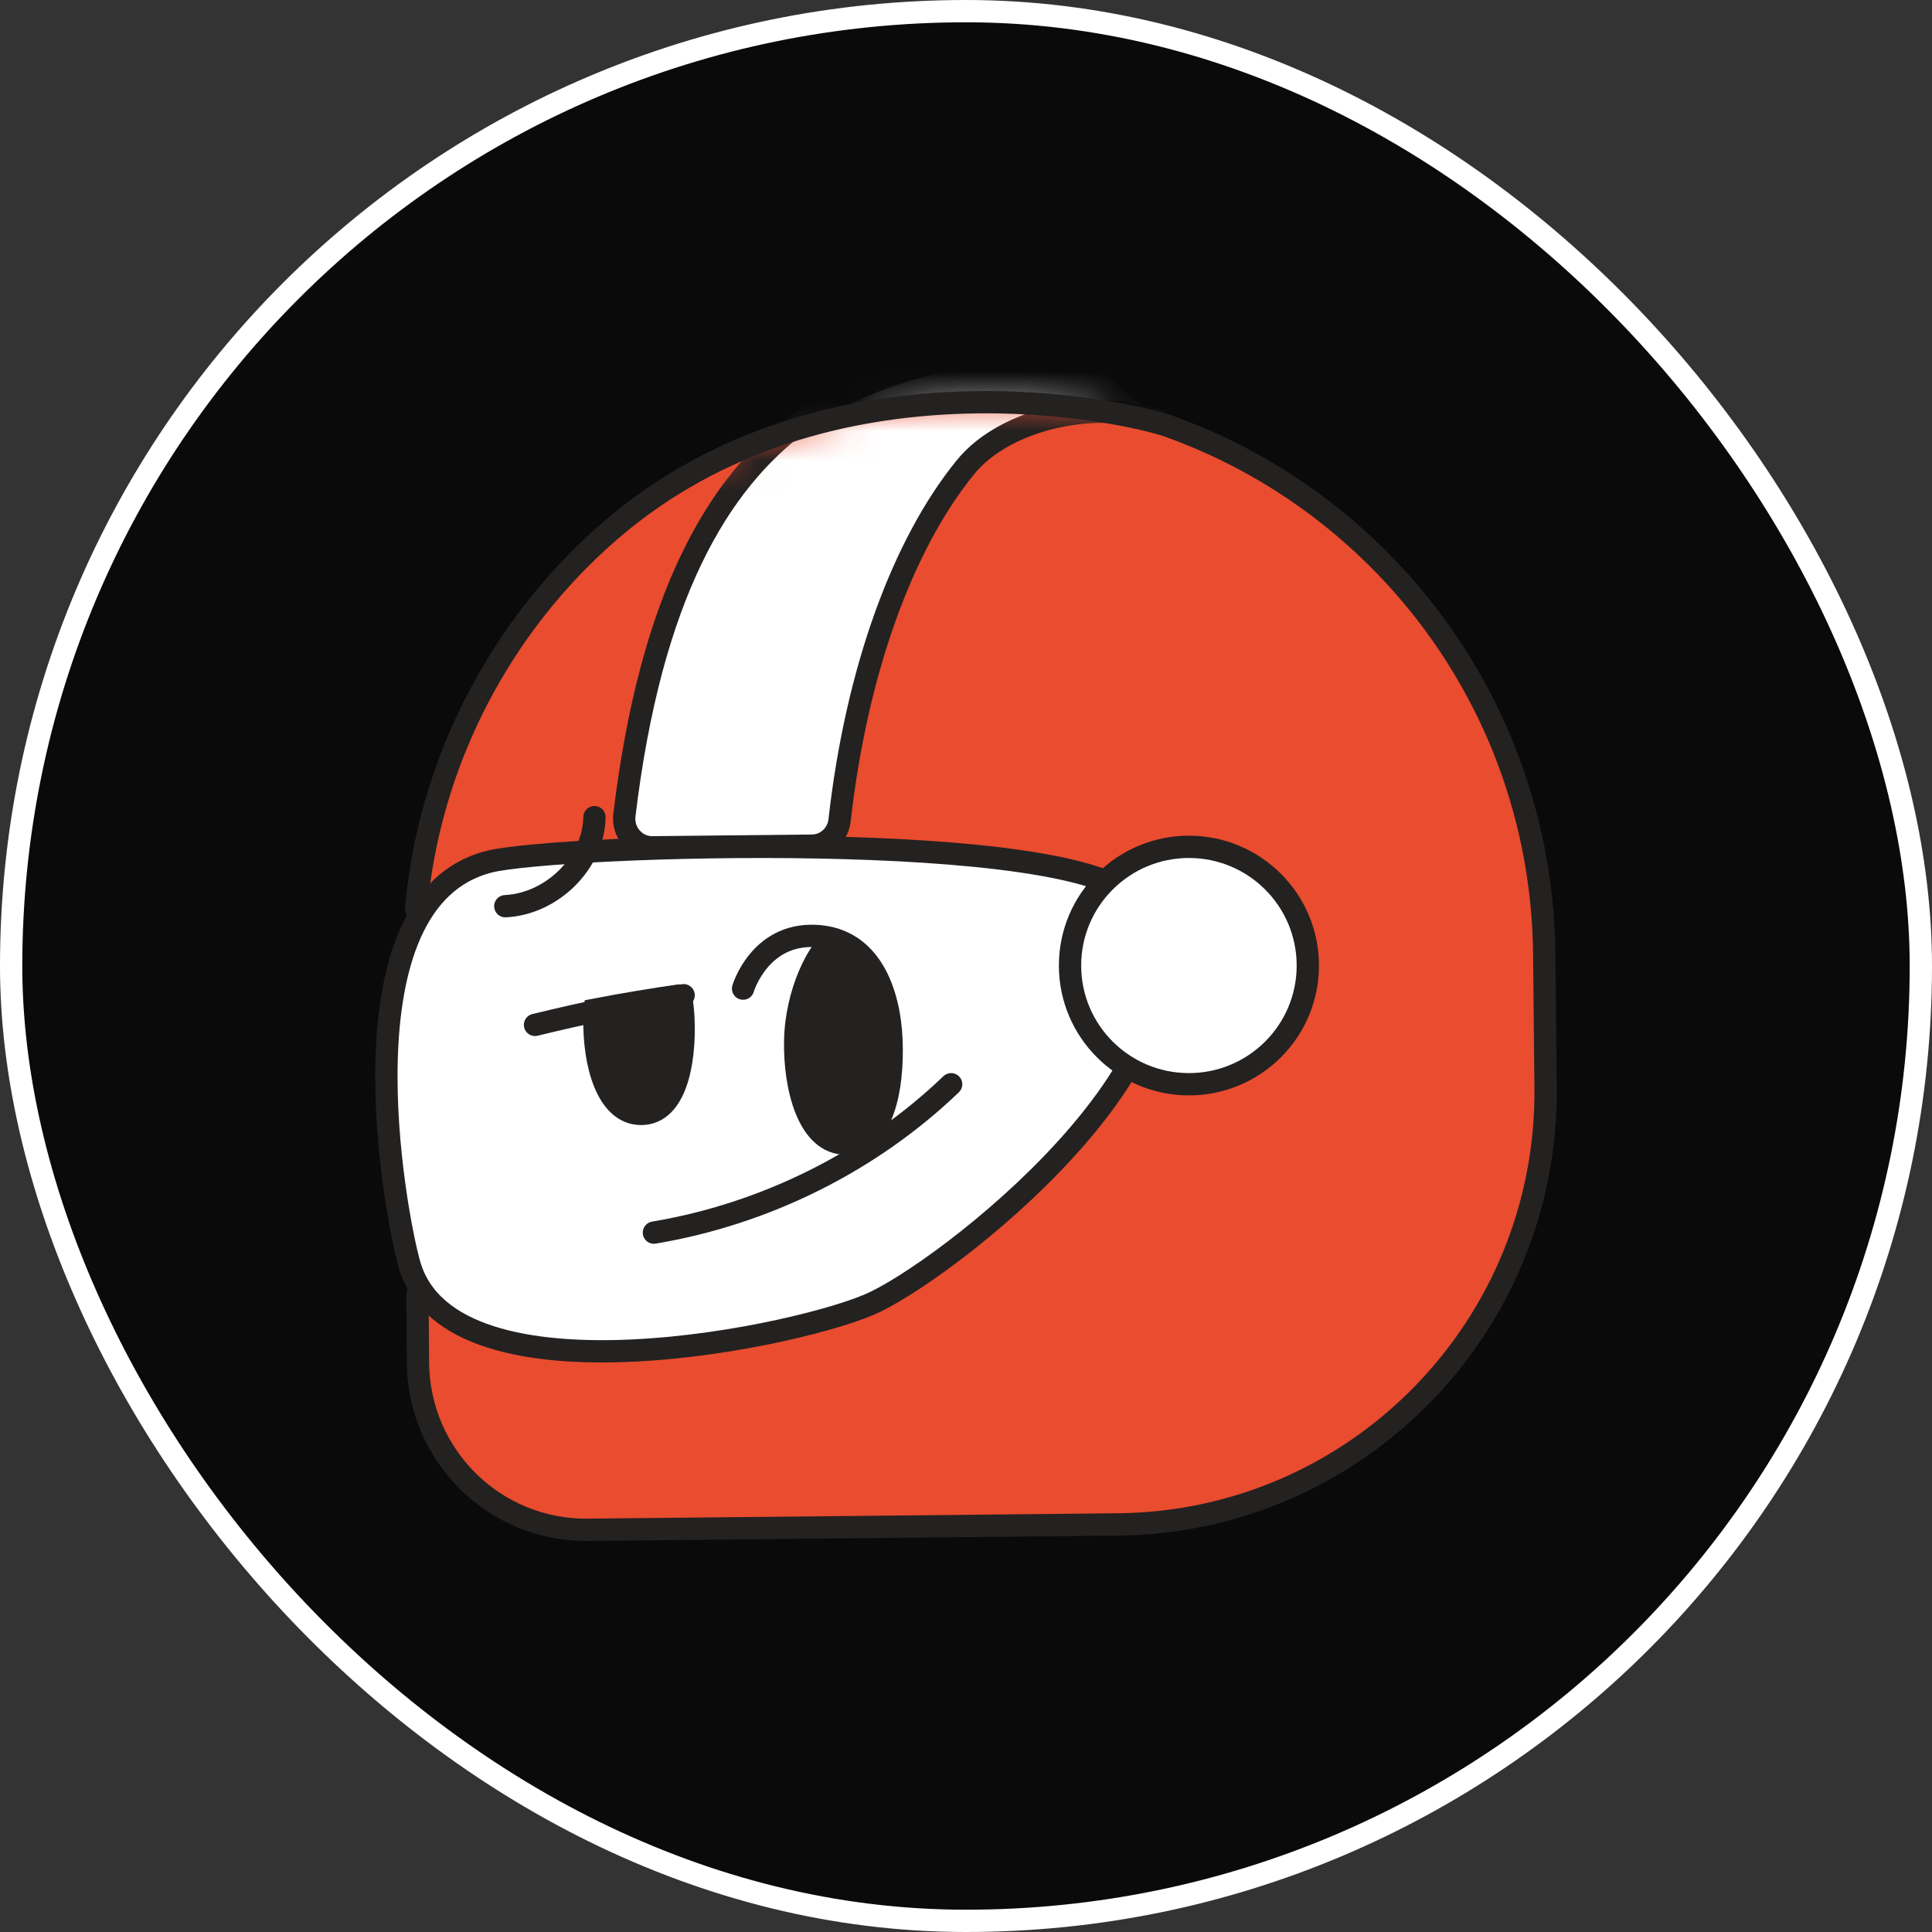 <svg xmlns="http://www.w3.org/2000/svg" width="65" height="65" viewBox="0 0 65 65" fill="none"><rect x="0" y="0" width="65" height="65" fill="#333333" stroke="none"/><rect x="0.375" y="0.375" width="64.25" height="64.25" rx="32.125" fill="#0B0A0A"></rect><rect x="0.375" y="0.375" width="64.25" height="64.25" rx="32.125" stroke="white" stroke-width="0.75"></rect><path d="M14.045 43.522C14.055 44.91 14.062 45.831 14.062 45.831C14.095 48.959 16.651 51.47 19.773 51.437L37.624 51.255C45.645 51.173 52.081 44.593 51.999 36.559L51.954 32.061C51.905 27.177 50.025 22.741 46.972 19.401C46.756 19.164 46.535 18.935 46.308 18.711C44.347 16.768 41.962 15.249 39.312 14.305C38.034 13.85 27.876 11.498 20.551 17.805C16.822 21.017 14.435 25.635 14 30.544" fill="#E94C2E"></path><mask id="mask0_6348_41342" style="mask-type:luminance" maskUnits="userSpaceOnUse" x="14" y="13" width="38" height="39"><path d="M14.045 43.585C14.055 44.972 14.062 45.894 14.062 45.894C14.095 49.022 16.651 51.532 19.773 51.5L37.624 51.318C45.645 51.236 52.081 44.656 51.999 36.621L51.954 32.123C51.905 27.239 50.025 22.803 46.972 19.463C46.756 19.227 46.535 18.998 46.308 18.774C44.347 16.831 41.962 15.312 39.312 14.368C38.034 13.912 27.876 11.561 20.551 17.867C16.822 21.08 14.435 25.697 14 30.606" fill="white"></path></mask><g mask="url(#mask0_6348_41342)"><path d="M39 14.16C36.969 13.425 33.852 14.034 32.479 15.722C30.367 18.317 28.814 22.572 28.246 27.602C28.192 28.083 27.795 28.447 27.318 28.452L21.953 28.507C21.38 28.512 20.938 28.003 21.007 27.426C22.782 12.665 30.075 12.164 36.019 11.535" fill="white"></path><path d="M39 14.16C36.969 13.425 33.852 14.034 32.479 15.722C30.367 18.317 28.814 22.572 28.246 27.602C28.192 28.083 27.795 28.447 27.318 28.452L21.953 28.507C21.38 28.512 20.938 28.003 21.007 27.426C22.782 12.665 30.075 12.164 36.019 11.535" stroke="#242121" stroke-width="0.75" stroke-miterlimit="10" stroke-linecap="round"></path></g><path d="M14.045 43.553C14.055 44.941 14.062 45.862 14.062 45.862C14.095 48.99 16.651 51.501 19.773 51.468L37.624 51.287C45.645 51.205 52.081 44.624 51.999 36.59L51.954 32.092C51.905 27.208 50.025 22.772 46.972 19.432C46.756 19.196 46.535 18.966 46.308 18.742C44.347 16.8 41.962 15.28 39.312 14.336C38.034 13.881 27.876 11.53 20.551 17.836C16.822 21.049 14.435 25.666 14 30.575" stroke="#242121" stroke-width="0.75" stroke-miterlimit="10" stroke-linecap="round"></path><path d="M38.247 30.322C41.681 34.862 32.421 42.343 29.454 43.797C27.168 44.917 15.191 47.471 13.777 42.546C13.298 40.88 11.304 30.247 16.486 28.984C18.775 28.427 36.359 27.829 38.245 30.32L38.247 30.322Z" fill="white" stroke="#242121" stroke-width="0.75" stroke-miterlimit="10" stroke-linecap="round"></path><path d="M40 36.478C42.209 36.478 44 34.69 44 32.485C44 30.279 42.209 28.491 40 28.491C37.791 28.491 36 30.279 36 32.485C36 34.69 37.791 36.478 40 36.478Z" fill="white" stroke="#242121" stroke-width="0.75" stroke-miterlimit="10" stroke-linecap="round"></path><path d="M25 33.261C25 33.261 25.545 31.413 27.422 31.488C29.302 31.561 29.929 33.397 29.993 35.006C30.057 36.616 29.701 38.446 28.48 38.474C27.192 38.504 26.718 36.56 26.754 34.991C26.79 33.381 27.538 31.91 28.07 31.593" stroke="#242121" stroke-width="0.75" stroke-miterlimit="10" stroke-linecap="round"></path><path d="M29.994 35.006C29.934 33.397 29.352 31.561 27.619 31.486C27.855 31.529 27.964 31.815 27.827 32.026C27.423 32.646 27.025 33.778 27.002 34.991C26.971 36.561 27.406 38.504 28.596 38.474C29.724 38.446 30.053 36.616 29.994 35.006Z" fill="#242121"></path><path d="M22.906 33.485C21.941 33.623 20.978 33.784 20.02 33.968C20.011 34.072 20.004 34.178 20.002 34.284C19.971 35.725 20.406 37.504 21.596 37.476C22.724 37.451 23.053 35.773 22.994 34.298C22.982 34.031 22.956 33.755 22.906 33.483V33.485Z" fill="#242121"></path><path d="M23 33.483C21.208 33.754 19.764 34.053 18 34.481" stroke="#242121" stroke-width="0.75" stroke-miterlimit="10" stroke-linecap="round"></path><path d="M22.906 33.485C21.939 33.623 20.978 33.784 20.02 33.968C20.011 34.072 20.004 34.178 20.002 34.284C19.971 35.725 20.406 37.504 21.596 37.476C22.724 37.451 23.053 35.773 22.994 34.298C22.982 34.031 22.956 33.755 22.906 33.483V33.485Z" stroke="#242121" stroke-width="0.75" stroke-miterlimit="10" stroke-linecap="round"></path><path d="M22 41.47C25.755 40.841 29.297 39.073 32 36.478" stroke="#242121" stroke-width="0.75" stroke-miterlimit="10" stroke-linecap="round"></path><path d="M20 27.493C19.974 29.021 18.582 30.41 17 30.488" stroke="#242121" stroke-width="0.75" stroke-miterlimit="10" stroke-linecap="round"></path></svg>